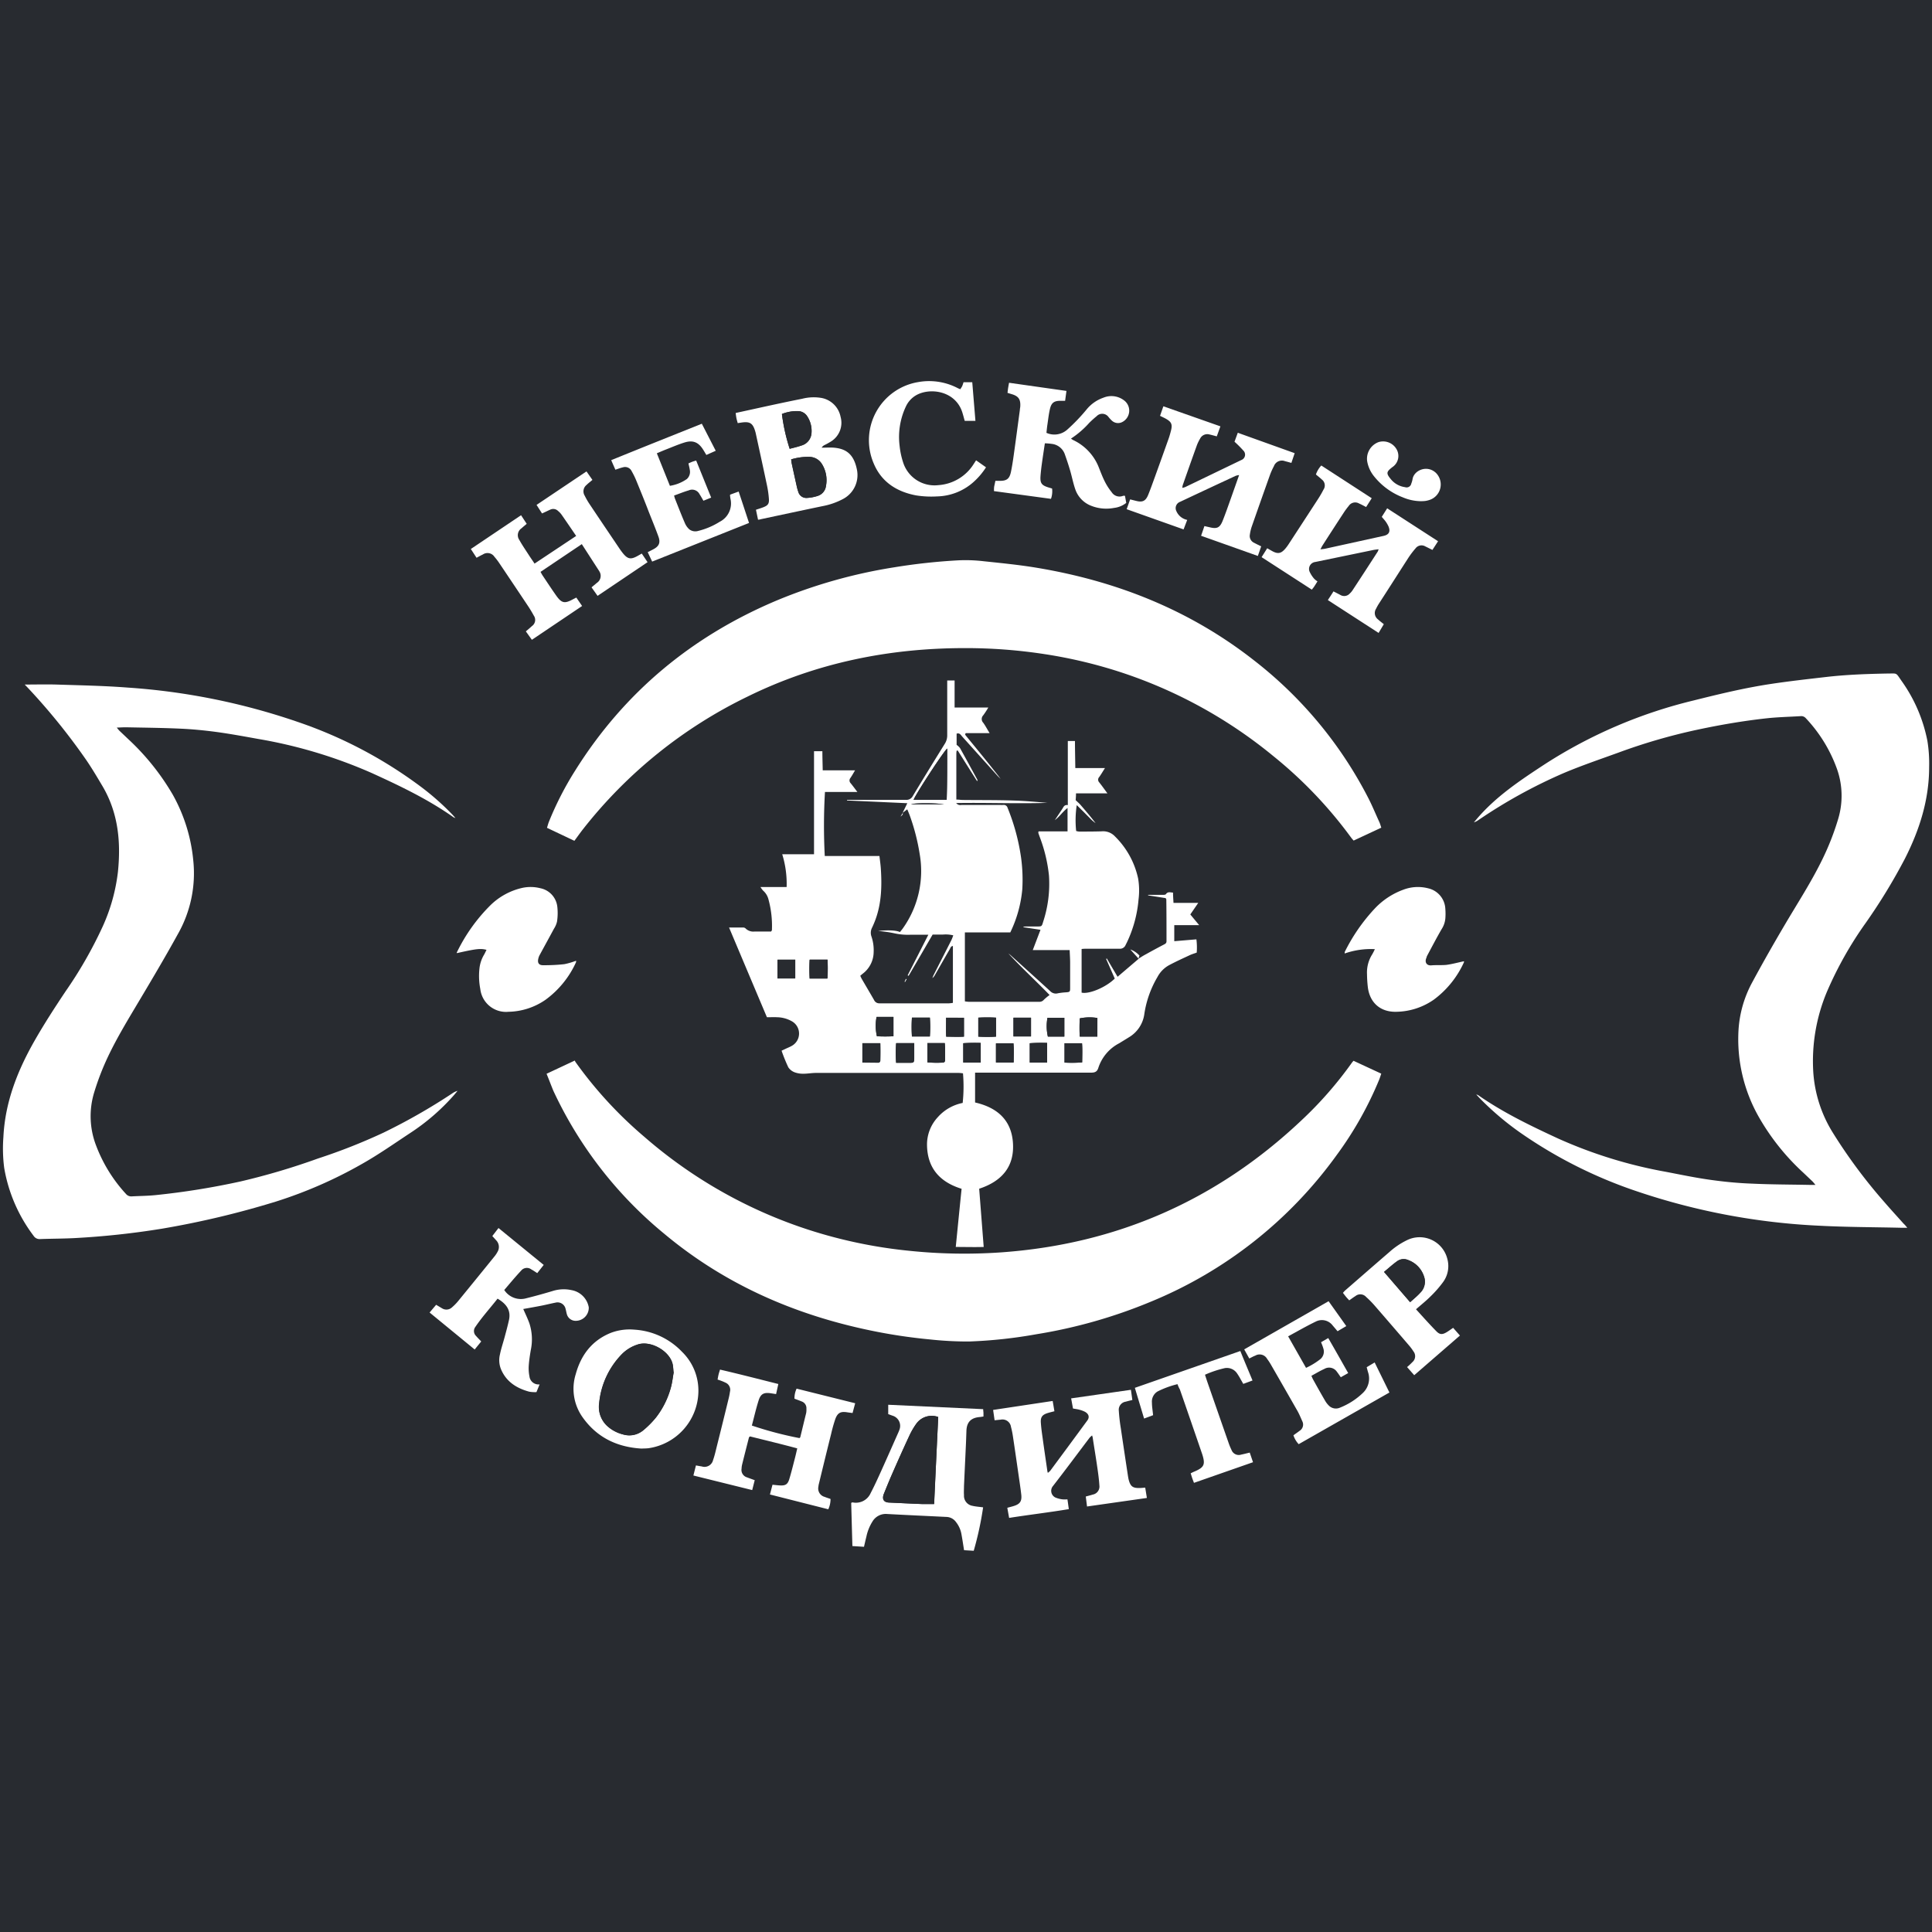 <?xml version="1.0" encoding="UTF-8"?> <svg xmlns="http://www.w3.org/2000/svg" id="Слой_1" data-name="Слой 1" viewBox="0 0 500 500"> <defs> <style>.cls-1{fill:#282b30;}.cls-2{fill:#fff;}</style> </defs> <title>Невский кондитер</title> <rect class="cls-1" width="500" height="500"></rect> <path class="cls-1" d="M233.6,210.32l1.2-.91c.22.54.44,1,.63,1.55A53.94,53.94,0,0,1,238,221.05a25.56,25.56,0,0,1-4.4,19.25c-.23.32-.49.62-.73.91-.82-.46-3.29-.57-5.64-.28a31.93,31.93,0,0,1,4.36.63,16.14,16.14,0,0,0,4.2.33c1.39,0,2.79,0,4.45,0l-5.36,10.52.25.12c2.07-3.55,4.14-7.09,6.21-10.67.91,0,1.76,0,2.61,0a8.17,8.17,0,0,1,2.74.2c-.18.46-.31.87-.5,1.25-1.52,3-3.06,6-4.58,9-.13.26-.23.54-.34.81a2.25,2.25,0,0,0,.64-.75c1.29-2.25,2.57-4.5,3.87-6.74.18-.31.25-.77.81-.82V259.6a8.17,8.17,0,0,1-1,.12c-6,0-12,0-18,0a1.47,1.47,0,0,1-1.42-.89c-1.05-1.82-2.12-3.63-3.18-5.45a8.38,8.38,0,0,1-.37-.79c.24-.21.44-.39.66-.56a7.09,7.09,0,0,0,2.8-5.55,11,11,0,0,0-.57-4.06,2.87,2.87,0,0,1,.08-2.12c.33-.78.66-1.56,1-2.36,1.53-4.24,1.64-8.63,1.35-13.06-.07-1.07-.23-2.14-.36-3.28H213.42a150.1,150.1,0,0,1,.05-16.58h8.39c-.69-.91-1.21-1.62-1.76-2.29a1,1,0,0,1-.06-1.31c.4-.59.74-1.21,1.22-2h-8.37c0-1.72-.06-3.31-.09-4.95h-2.16v19.9c0,2.21,0,4.42,0,6.77H202.4a26,26,0,0,1,1.14,8.48h-6.77a5.91,5.91,0,0,0,.68.93,4.45,4.45,0,0,1,1.38,2.24,26,26,0,0,1,.9,8c0,.07-.08.13-.21.35-1.36,0-2.81,0-4.26,0a2.86,2.86,0,0,1-2.24-.7,1,1,0,0,0-.62-.34c-1.18,0-2.37,0-3.76,0,3.32,7.87,6.55,15.53,9.8,23.22,1,0,1.8,0,2.65,0a8.05,8.05,0,0,1,3.72,1,3.64,3.64,0,0,1,.06,6.41c-.52.3-1.1.52-1.64.78l-1,.47a43.63,43.63,0,0,0,1.74,4.29,3.39,3.39,0,0,0,1.67,1.31,6.25,6.25,0,0,0,2.25.36c1.08,0,2.17-.21,3.26-.21q18.47,0,36.92,0a9.48,9.48,0,0,1,1.11.11,40,40,0,0,1-.08,7.66,11.62,11.62,0,0,0-6.48,3.73,10.39,10.39,0,0,0-2.75,7c0,6,3.2,9.71,8.95,11.49-.5,5-1,9.93-1.51,15.05,2.49,0,4.81,0,7.23,0-.4-5.13-.78-10.08-1.17-15.07,5.84-1.9,9.21-5.73,8.73-12-.44-5.84-4.14-9-9.79-10.32,0-2.54,0-5.06,0-7.72h1.59c9.48,0,19,0,28.42,0,1,0,1.56-.18,1.88-1.21a11,11,0,0,1,5.44-6.41c.84-.48,1.66-1,2.48-1.53a8.27,8.27,0,0,0,4-6.08,26.48,26.48,0,0,1,3.4-9.54,7.43,7.43,0,0,1,2.92-3c1.71-.92,3.47-1.72,5.23-2.54.65-.31,1.34-.51,2-.76a17.19,17.19,0,0,0-.08-3.43l-5.73.48v-4.15h6.45l-2.3-2.77,2.06-3h-6.41c-.05-1-.08-1.79-.12-2.66-.72,0-1.34-.31-1.84.4-.13.18-.58.19-.89.19-1.24,0-2.48,0-3.72,0l0,.13,4.54.71c.1.2.17.27.17.34,0,3.6,0,7.2.05,10.81,0,.56-.37.71-.79.93q-2.25,1.17-4.48,2.42c-.67.37-1.31.79-2,1.19l.27-.82a5.88,5.88,0,0,0-2.37-1.59l2.13,2.38-5.45,4.65c-1-1.64-1.88-3.18-2.78-4.73l-.19.1c.76,1.71,1.51,3.43,2.24,5.09-2.25,2.25-6.64,4.1-8.58,3.64V245.55c.56,0,1-.07,1.51-.07,2.75,0,5.5,0,8.25,0a1.57,1.57,0,0,0,1.64-1l.33-.65a32.06,32.06,0,0,0,3-11.06,18.78,18.78,0,0,0-.1-5.45,21.68,21.68,0,0,0-6-10.91,4.18,4.18,0,0,0-3.44-1.31c-1.94,0-3.88.06-5.82.06a3.85,3.85,0,0,1-.78-.15,26.08,26.08,0,0,1,.15-6.7L280.3,210c.55.55,1.08,1.1,1.63,1.64a9.61,9.61,0,0,0,1.59,1.4c-1.24-1.62-2.55-3.17-3.87-4.69-.36-.42-.78-.77-1.29-1.26,0-.44.05-1,.09-1.76h8.13c-.82-1.11-1.44-2-2.11-2.83a1,1,0,0,1,0-1.41c.48-.68.9-1.4,1.48-2.31h-7.68c0-2.42-.06-4.7-.09-7h-1.85v16.59c-.94-.12-1.09.57-1.44,1s-.69,1-1,1.5l-.92,1.39c1.22-.89,2-2.17,3.29-3.15v6.06h-7.51c0,.24-.08.33-.05.4.14.42.28.84.44,1.25a39.07,39.07,0,0,1,2.31,9.77,31.48,31.48,0,0,1-1.51,12c-.35,1.18-.36,1.18-1.59,1.19h-2.67a7.93,7.93,0,0,0-.84.07l0,.12,4.42.67-2,5.25h9.55c0,1.17.1,2.21.12,3.25,0,2.23,0,4.45,0,6.68,0,.88-.14.94-1,1a17.2,17.2,0,0,0-2.16.25,2,2,0,0,1-2-.56c-3.4-3.12-6.83-6.2-10.25-9.3-.18-.16-.38-.3-.57-.45,3.45,3.71,7.15,7.12,10.66,10.76a12.86,12.86,0,0,0-1.5,1.25,1.48,1.48,0,0,1-1.28.5H250.64a7.37,7.37,0,0,1-.93-.11V241.32h11.75a32.2,32.2,0,0,0,3.11-11.19,42.36,42.36,0,0,0-.31-8.12,54.33,54.33,0,0,0-3.54-12.82,1,1,0,0,0-1.08-.74,8,8,0,0,1-.85,0h-10a1.36,1.36,0,0,1-1.37-.49c8-.14,15.8.2,23.59-.05-2.9-.25-5.8-.52-8.71-.6-4.41-.12-8.82-.1-13.23-.15-.5,0-1-.06-1.61-.1V195.17a5.85,5.85,0,0,1,.07-.72.14.14,0,0,1,.08-.07,1.22,1.22,0,0,1,.22,0l5,7.92c.12-.17.12-.29.07-.38-1.49-2.73-3-5.47-4.49-8.19a3.87,3.87,0,0,0-.88-.83V190c.79-.25,1.08.34,1.43.73q4.6,5.08,9.18,10.2c.25.27.53.52.8.78-3-3.83-6-7.54-9.07-11.26a.88.88,0,0,1-.12-.21.25.25,0,0,1,0-.12,2.06,2.06,0,0,1,.15-.26h6.17c-.64-1-1.08-1.89-1.64-2.67a1.39,1.39,0,0,1,0-1.95,22.72,22.72,0,0,0,1.3-2h-8.72v-7h-1.91v1.41c0,4.25,0,8.5,0,12.75a4,4,0,0,1-.66,2.27c-2.77,4.47-5.53,9-8.24,13.46a1.86,1.86,0,0,1-1.85,1c-4.33-.05-8.66,0-13,0h-2.18v.12l15.6.71c-.46,1-.84,1.72-1.2,2.5l-.59.93C233.41,211.05,233.79,210.82,233.6,210.32Z"></path> <path class="cls-1" d="M357.48,214.2c-.19-.55-.3-1-.48-1.39-1-2.17-1.88-4.39-3-6.5a106.81,106.81,0,0,0-29.59-35.56c-16.67-13-35.71-20.54-56.47-23.94-4.42-.72-8.9-1.16-13.36-1.63a40.25,40.25,0,0,0-6.3-.25,154.38,154.38,0,0,0-16.88,1.82,132.71,132.71,0,0,0-30.28,8.53c-22,9.27-39.53,23.78-52.24,44A82.67,82.67,0,0,0,142,212.69c-.18.47-.31,1-.48,1.52l7.09,3.36c.8-1.07,1.47-2,2.19-2.95a121.32,121.32,0,0,1,42.64-34.38c17.72-8.71,36.54-12.58,56.21-12.54a134.14,134.14,0,0,1,20.8,1.58,123.35,123.35,0,0,1,20.58,5,122,122,0,0,1,38.42,21.33,112,112,0,0,1,20.23,21.2c.16.22.36.42.6.7Z"></path> <path class="cls-1" d="M141.45,277.89c.63,1.52,1.16,3,1.8,4.34a105.31,105.31,0,0,0,28.7,37c15.56,13,33.52,20.9,53.26,25a139.31,139.31,0,0,0,15.46,2.34,91.23,91.23,0,0,0,10.18.54,123.52,123.52,0,0,0,17.35-1.87,131.39,131.39,0,0,0,29.57-8.39,111.41,111.41,0,0,0,48.21-38,91.85,91.85,0,0,0,11-19.53c.19-.48.34-1,.53-1.53l-7.18-3.33c-.19.22-.31.34-.4.47a99,99,0,0,1-13.25,15.15Q304,321,259.13,324.11a137.77,137.77,0,0,1-23.77-.4,124.77,124.77,0,0,1-17.9-3.1,122,122,0,0,1-50.75-26.44A106.47,106.47,0,0,1,149,274.92a2.38,2.38,0,0,1-.24-.45Z"></path> <path class="cls-1" d="M493.61,317.75c-.41-.5-.65-.8-.91-1.09-1.64-1.84-3.32-3.66-4.93-5.53A136.16,136.16,0,0,1,474.32,293a33.87,33.87,0,0,1-5-15.65,46.36,46.36,0,0,1,3.55-20.75,95.75,95.75,0,0,1,10-17.75A148.38,148.38,0,0,0,493,222.2c3.78-7.45,6.26-15.24,6.27-23.7a36.52,36.52,0,0,0-.45-6.77,39.77,39.77,0,0,0-6.73-15.59c-1.51-2.16-1-1.9-3.63-1.85-5.34.1-10.68.29-16,.91-4.78.55-9.57,1.09-14.32,1.81-6.72,1-13.32,2.62-19.91,4.27a125,125,0,0,0-38.29,16.39c-6.44,4.22-12.85,8.48-17.89,14.43l-.6.71a4.39,4.39,0,0,0,1.24-.64A132.48,132.48,0,0,1,404.74,200c4.61-1.94,9.37-3.55,14.08-5.26a149.74,149.74,0,0,1,20.24-5.89c6-1.27,12.07-2.31,18.18-3,2.89-.31,5.81-.37,8.72-.55a1.57,1.57,0,0,1,1.39.56,37.58,37.58,0,0,1,8,13,20.78,20.78,0,0,1,.36,13,67.89,67.89,0,0,1-4.1,10.49c-2.82,5.79-6.33,11.19-9.6,16.73-2.94,5-5.81,10-8.55,15.1a29.54,29.54,0,0,0-3.54,12.14,40.72,40.72,0,0,0,5.32,22.85,59.68,59.68,0,0,0,11.41,14.26l2.38,2.26c.22.21.39.45.79.92H468.3c-5-.1-10-.09-14.93-.33-3.63-.17-7.27-.53-10.87-1-3.84-.54-7.64-1.34-11.45-2.07a119.38,119.38,0,0,1-27.85-8.62c-7.13-3.3-14.19-6.7-20.66-11.21a2.63,2.63,0,0,0-.49-.17l.85.92a75.1,75.1,0,0,0,10.73,9.09,118.9,118.9,0,0,0,30.05,15.07A172.15,172.15,0,0,0,471,317.22c7.07.37,14.16.36,21.24.53Z"></path> <path class="cls-1" d="M6.4,177.16l.93,1a163.49,163.49,0,0,1,15,18.58c1.5,2.2,2.86,4.51,4.22,6.8,4,6.83,4.71,14.27,3.94,22a47.39,47.39,0,0,1-4,14.32A109.78,109.78,0,0,1,17,256.55c-2.72,4.08-5.39,8.19-7.82,12.43-4.5,7.82-7.81,16.08-8.25,25.25a38.89,38.89,0,0,0,.21,8,40.25,40.25,0,0,0,7.59,17.54,1.83,1.83,0,0,0,1.71.86c3-.11,5.92-.1,8.86-.25A210.71,210.71,0,0,0,41.81,318a231.12,231.12,0,0,0,29.7-7.09,114.34,114.34,0,0,0,22.18-9.71c4.31-2.4,8.36-5.25,12.48-8a55.47,55.47,0,0,0,11.43-9.92l.83-1A4.63,4.63,0,0,0,117,283a154.6,154.6,0,0,1-17.7,10.08,150.71,150.71,0,0,1-17,6.71,178.36,178.36,0,0,1-20,5.93,195.59,195.59,0,0,1-22,3.54c-2,.21-4.12.22-6.18.33a1.77,1.77,0,0,1-1.5-.62,38.56,38.56,0,0,1-7.77-12.5,21.1,21.1,0,0,1-.46-13.81,67.6,67.6,0,0,1,3.44-8.94c2.43-5.17,5.42-10,8.33-14.93,3.35-5.64,6.69-11.28,9.85-17a31.83,31.83,0,0,0,4-19.05,43.09,43.09,0,0,0-5.28-17,62.37,62.37,0,0,0-11.48-14.36l-2.38-2.26a10.23,10.23,0,0,1-.65-.79c.92,0,1.63-.09,2.34-.08,4.74.1,9.47.14,14.2.36,3.11.14,6.22.45,9.3.86,3.57.49,7.11,1.14,10.65,1.78a124.53,124.53,0,0,1,29.65,8.91c7.26,3.32,14.44,6.76,21,11.38a4,4,0,0,0,.5.2c-.36-.41-.58-.67-.83-.93a67,67,0,0,0-7.6-6.78,114.87,114.87,0,0,0-32.36-17.12A170.46,170.46,0,0,0,33,178c-6.13-.47-12.29-.58-18.44-.78C11.92,177.09,9.3,177.16,6.4,177.16Z"></path> <path class="cls-1" d="M257.4,367.56c.6-.05,1.08-.11,1.56-.13a2.22,2.22,0,0,1,2.68,1.87,21.56,21.56,0,0,1,.51,2.49c.47,3.12.92,6.25,1.37,9.37.27,1.88.57,3.76.78,5.65s-.34,2.51-2.06,3c-.49.15-1,.27-1.55.42.16.91.31,1.72.47,2.62,5.23-.82,10.34-1.42,15.45-2.27-.08-.56-.13-1-.19-1.36s-.11-.77-.17-1.17a8.26,8.26,0,0,1-1.33,0,7.34,7.34,0,0,1-1.73-.45,1.92,1.92,0,0,1-.68-3c3.2-4.12,6.31-8.32,9.46-12.48a4.73,4.73,0,0,1,.67-.61c.08.33.14.51.17.7.39,2.52.81,5,1.17,7.56.23,1.55.44,3.12.54,4.69a2.11,2.11,0,0,1-1.69,2.35c-.57.18-1.15.32-1.83.51l.32,2.59,15.49-2.21c-.15-1-.29-1.8-.43-2.67-.57,0-1,.08-1.37.09-1.84.07-2.46-.39-2.92-2.19-.07-.28-.11-.56-.16-.83q-.94-6.24-1.87-12.48a44.76,44.76,0,0,1-.51-4.46,2.12,2.12,0,0,1,1.81-2.38c.53-.16,1.07-.28,1.69-.43-.13-.93-.24-1.74-.37-2.64l-15.47,2.22.48,2.62c.64.12,1.13.17,1.59.3a7.35,7.35,0,0,1,1.47.53c1,.56,1.28,1.42.65,2.27q-4.77,6.51-9.59,13a3.75,3.75,0,0,1-.64.56c-.06-.29-.11-.44-.13-.6-.4-2.76-.81-5.52-1.19-8.29-.19-1.36-.41-2.72-.48-4.09s.44-2.11,1.89-2.54c.5-.15,1-.27,1.62-.43-.15-.9-.29-1.75-.45-2.66L257,364.89C257.15,365.83,257.27,366.62,257.4,367.56Z"></path> <path class="cls-1" d="M326.5,144.19l13.07,8.47c.29-.38.49-.63.67-.89s.51-.81.79-1.25a4.51,4.51,0,0,1-.87-.7,7.49,7.49,0,0,1-1.21-1.91,1.82,1.82,0,0,1,1.52-2.41l15-3.1c.41-.08.83-.12,1.4-.19-.15.35-.18.5-.26.63-2.17,3.32-4.33,6.65-6.51,10a4.27,4.27,0,0,1-.71.82,1.92,1.92,0,0,1-2.44.37c-.56-.3-1.14-.59-1.78-.92-.49.75-.94,1.45-1.45,2.25l13.13,8.5,1.35-2.26c-.59-.48-1.08-.84-1.52-1.25a2.05,2.05,0,0,1-.49-2.74,12.3,12.3,0,0,1,.77-1.37c2.56-4,5.1-8,7.68-11.95a23.17,23.17,0,0,1,1.77-2.31,1.92,1.92,0,0,1,2.51-.52c.61.29,1.21.6,1.86.92l1.46-2.25L359,131.57l-1.4,2.21c.38.46.72.81,1,1.2a7.84,7.84,0,0,1,.73,1.25c.57,1.36.15,2.17-1.27,2.48L342.93,142c-.33.07-.67.08-1.18.15.25-.47.37-.76.54-1q2.73-4.24,5.48-8.46a18.57,18.57,0,0,1,1.3-1.76,2,2,0,0,1,2.7-.64c.59.25,1.15.57,1.81.91l1.45-2.28L342,120.47a6.61,6.61,0,0,0-1.39,2.32c.54.46,1.06.85,1.52,1.3a1.92,1.92,0,0,1,.44,2.62,26.54,26.54,0,0,1-1.33,2.31q-3.79,5.85-7.62,11.7a11.48,11.48,0,0,1-.93,1.27c-1.11,1.29-1.93,1.43-3.4.63l-1.29-.73Z"></path> <path class="cls-1" d="M307.25,134.55a3.88,3.88,0,0,1-2.77-2.26,1.73,1.73,0,0,1,.94-2.41q7.18-3.39,14.39-6.73a4,4,0,0,1,.9-.2c-.75,2.11-1.43,4.06-2.12,6s-1.36,3.9-2.13,5.81-1.49,2.17-3.41,1.69l-1.32-.3c-.29.86-.56,1.64-.86,2.51l14.69,5.22c.32-.9.59-1.69.86-2.48-.68-.34-1.26-.62-1.82-.92a1.93,1.93,0,0,1-1.11-2.11,11.37,11.37,0,0,1,.46-2q2.35-6.75,4.76-13.49a17.54,17.54,0,0,1,1-2.22,2.2,2.2,0,0,1,2.9-1.3c.51.12,1,.27,1.63.44.28-.84.55-1.62.85-2.52L320.34,112l-.85,2.32a28.29,28.29,0,0,1,2.26,2.26,1.48,1.48,0,0,1-.51,2.48l-14.52,7a5.06,5.06,0,0,1-.74.2,5.19,5.19,0,0,1,.11-.7c1.22-3.47,2.44-6.94,3.69-10.4a11.18,11.18,0,0,1,.8-1.63,2.07,2.07,0,0,1,2.46-1.08c.59.13,1.17.3,1.86.48.31-.84.6-1.66.94-2.59l-14.76-5.19c-.32.91-.59,1.68-.86,2.47.6.3,1.08.51,1.54.77,1.41.79,1.69,1.44,1.3,3-.19.75-.39,1.49-.65,2.21q-1.74,4.92-3.52,9.82c-.57,1.55-1.11,3.12-1.74,4.65s-1.49,2-3.16,1.55l-1.51-.38c-.31.87-.59,1.68-.9,2.54L306.31,137Z"></path> <path class="cls-1" d="M355.81,245.64a13.62,13.62,0,0,1-.7,1.36,8.76,8.76,0,0,0-1.34,5.08,32.41,32.41,0,0,0,.2,3.26c.45,4.1,3.21,6.6,7.35,6.51a17.42,17.42,0,0,0,9.78-3.17,24.69,24.69,0,0,0,7.75-9.63.44.44,0,0,0,0-.28c-1.56.33-3,.74-4.54.94-1.28.16-2.59,0-3.88.12s-1.75-.88-1.31-1.89c.08-.19.11-.4.2-.57,1.24-2.32,2.45-4.65,3.77-6.92a6.09,6.09,0,0,0,.95-2.7,15.39,15.39,0,0,0,0-2.54,5.71,5.71,0,0,0-4.42-5.31,10.58,10.58,0,0,0-6.44.35,19.15,19.15,0,0,0-7.42,4.9A46.71,46.71,0,0,0,348,246.38c0,.09,0,.21,0,.38A20.42,20.42,0,0,1,355.81,245.64Z"></path> <path class="cls-1" d="M149.09,248.64a19,19,0,0,1-3.08.88c-1.81.21-3.63.25-5.45.28-1.16,0-1.59-.59-1.31-1.72a3.61,3.61,0,0,1,.28-.8c1.25-2.31,2.52-4.61,3.76-6.92a5.78,5.78,0,0,0,.8-1.87,14.62,14.62,0,0,0,.07-3.85,5.51,5.51,0,0,0-4.4-4.77,10.19,10.19,0,0,0-4.69-.08,17.16,17.16,0,0,0-8.21,4.48,44.51,44.51,0,0,0-8.69,12.19s0,.14,0,.21c5-1.12,6.1-1.26,7.67-.85-.23.44-.41.88-.65,1.28a8.78,8.78,0,0,0-1.19,3.66,17.76,17.76,0,0,0,.23,5.2,6.69,6.69,0,0,0,7.27,5.89,17.42,17.42,0,0,0,9.57-3.08,24.54,24.54,0,0,0,7.95-9.78C149.11,248.93,149.08,248.84,149.09,248.64Z"></path> <path class="cls-1" d="M149.11,138.7l-10.74,7.16c-.58-.87-1.09-1.59-1.56-2.34-.81-1.25-1.66-2.49-2.39-3.8a2.14,2.14,0,0,1,.58-3c.41-.38.85-.73,1.34-1.15l-1.46-2.23-13,8.74,1.48,2.27c.63-.33,1.12-.62,1.63-.85a2.14,2.14,0,0,1,3,.6,15.3,15.3,0,0,1,1.25,1.63q3.63,5.39,7.23,10.79a32,32,0,0,1,1.7,2.79,1.93,1.93,0,0,1-.48,2.72c-.49.47-1,.89-1.57,1.37l1.56,2.18,13-8.75-1.5-2.18-.84.43c-2.21,1.21-3,1.05-4.44-1.05-1.19-1.69-2.32-3.42-3.47-5.13-.17-.26-.31-.54-.51-.9l10.68-7.24,4.52,7,.06.11a2.16,2.16,0,0,1-.67,2.91c-.45.39-.91.76-1.39,1.16l1.56,2.19,12.94-8.72-1.5-2.23-1.16.66c-1.69.92-2.48.77-3.68-.69q-.47-.57-.87-1.17c-2.6-3.86-5.21-7.71-7.79-11.58a18.47,18.47,0,0,1-1.27-2.2,2.11,2.11,0,0,1,.46-2.76c.45-.45,1-.84,1.54-1.32l-1.54-2.2-12.94,8.75,1.42,2.21c.78-.38,1.47-.72,2.16-1a1.77,1.77,0,0,1,2,.37,4.93,4.93,0,0,1,.84.87C146.53,134.91,147.75,136.72,149.11,138.7Z"></path> <path class="cls-1" d="M195.32,383.07c-.73-.27-1.34-.47-1.93-.73a2,2,0,0,1-1.41-2.28,4.93,4.93,0,0,1,.15-1.08c.57-2.31,1.16-4.62,1.75-6.93,0-.1.14-.18.27-.31,4,1,8.1,2,12.24,3.1-.22.93-.39,1.71-.59,2.48-.48,1.84-.93,3.69-1.48,5.5-.41,1.33-1,1.67-2.34,1.61-.64,0-1.27-.11-2-.18l-.66,2.52,15.1,3.83a6.2,6.2,0,0,0,.58-2.67c-.54-.19-1-.34-1.52-.54a2.24,2.24,0,0,1-1.62-2.64,4.66,4.66,0,0,1,.15-.83c1-4.28,2.08-8.56,3.15-12.84a39,39,0,0,1,1.08-3.84c.6-1.63,1.41-2,3.12-1.73.42.07.85.11,1.34.18l.68-2.53-15.16-3.78a5.88,5.88,0,0,0-.55,2.6c.65.25,1.26.46,1.85.71a1.84,1.84,0,0,1,1.24,1.89,4.92,4.92,0,0,1-.06,1.09c-.49,2.09-1,4.16-1.52,6.24,0,.11-.14.19-.21.27a94.07,94.07,0,0,1-12.33-3.25c.57-2.15,1.07-4.36,1.75-6.5.54-1.72,1.39-2.12,3.17-1.85l1.35.21.58-2.61c-5.12-1.28-10.07-2.57-15.09-3.73-.15.52-.28.9-.38,1.29s-.17.85-.25,1.29c.39.13.69.23,1,.35a8.85,8.85,0,0,1,1,.43,2,2,0,0,1,1.2,2.39c-.07.52-.17,1-.29,1.54q-1.56,6.36-3.14,12.71c-.28,1.14-.54,2.29-.93,3.39a2.28,2.28,0,0,1-2.94,1.67c-.47-.07-.93-.16-1.5-.26l-.66,2.61,15.22,3.77Z"></path> <path class="cls-1" d="M196.18,134.5c.27,0,.47,0,.66-.08,5.33-1.13,10.67-2.28,16-3.39a18.4,18.4,0,0,0,5.14-1.76,7,7,0,0,0,3.77-7.7c-.82-4.07-2.86-5.4-5.95-5.67-1.05-.09-2.12,0-3.18,0a1.76,1.76,0,0,1,.77-.69,18.33,18.33,0,0,0,1.78-1,5.69,5.69,0,0,0,2.35-6.3,6.18,6.18,0,0,0-4.88-4.87,12,12,0,0,0-5.06.2c-4.55.92-9.09,1.92-13.64,2.9l-3.57.78c.07.52.11.92.19,1.31s.22.84.34,1.31l1-.15c2.17-.31,2.92.18,3.54,2.31a5.66,5.66,0,0,1,.15.59c1,4.46,1.95,8.92,2.89,13.39a25.42,25.42,0,0,1,.49,3.47c.09,1.27-.26,1.71-1.48,2.18-.59.23-1.2.41-1.87.63Z"></path> <path class="cls-1" d="M252,401.34a84.57,84.57,0,0,0,2.42-11.2c-.91-.13-1.84-.18-2.74-.39a2.63,2.63,0,0,1-2.21-2.78c0-.77,0-1.54,0-2.31.15-3.39.32-6.79.47-10.18.07-1.37.11-2.75.16-4.12.07-2.25,1.15-3.39,3.41-3.59.31,0,.61-.09,1-.14,0-.34,0-.62,0-.9s0-.62-.07-1l-24.58-1.14V366l1.13.4a2.75,2.75,0,0,1,1.79,3.58,7.44,7.44,0,0,1-.31.78c-1.46,3.29-2.91,6.58-4.39,9.86-.88,1.95-1.79,3.89-2.76,5.8a4.17,4.17,0,0,1-4.71,2.41c-.06,0-.14.06-.33.14.1,3.66.2,7.36.31,11.17l3,.19c.23-1,.41-1.81.62-2.63a11.94,11.94,0,0,1,1.57-3.91,4,4,0,0,1,3.78-1.95c5.13.28,10.26.51,15.39.76a3.16,3.16,0,0,1,2.47,1.35,7,7,0,0,1,1.36,2.95c.26,1.38.46,2.77.71,4.31Z"></path> <path class="cls-1" d="M139.65,358.28a2.36,2.36,0,0,1-2.58-2.13,10.71,10.71,0,0,1-.18-2.77c.09-1.33.3-2.65.52-4a13.4,13.4,0,0,0-.35-6.94c-.46-1.28-1.06-2.5-1.59-3.72,1.49-.27,3.07-.54,4.64-.85,1.23-.24,2.44-.55,3.67-.79a2.13,2.13,0,0,1,2.65,1.64c.13.47.2.95.34,1.41a2.34,2.34,0,0,0,2.06,1.64,3.37,3.37,0,0,0,3.59-3.5,5.5,5.5,0,0,0-4.43-4.43,9.46,9.46,0,0,0-4.78.18c-2.28.69-4.58,1.33-6.89,1.9a5.13,5.13,0,0,1-5.77-2.12c1.44-1.65,2.85-3.36,4.36-5a1.91,1.91,0,0,1,2.65-.32c.49.27.95.59,1.53.95l1.67-2.12-11.7-9.55-1.6,2.08,1,1.1a2.46,2.46,0,0,1,.34,3,6.86,6.86,0,0,1-.73,1.11q-4.7,5.81-9.42,11.58a13.22,13.22,0,0,1-1.61,1.65,2.11,2.11,0,0,1-2.59.26l-1.53-.91-1.69,2,11.67,9.57c.6-.75,1.15-1.42,1.69-2.08-.5-.54-.94-1-1.33-1.42a1.76,1.76,0,0,1-.2-2.33c1.73-2.6,3.84-4.88,5.76-7.33,2.22,1.31,3.52,3,2.95,5.54-.32,1.49-.74,3-1.13,4.45s-.9,2.93-1.2,4.43a6.26,6.26,0,0,0,.21,3.7c1.37,3.33,4,5.05,7.34,5.95a8.51,8.51,0,0,0,1.89.12Z"></path> <path class="cls-1" d="M276,101.17l-14.84-2.09c-.1.53-.18.91-.23,1.3s-.11.86-.17,1.31l1,.31c1.85.52,2.43,1.35,2.3,3.27,0,.28-.07.56-.1.84-.53,3.93-1.05,7.86-1.6,11.78-.2,1.44-.42,2.89-.72,4.31-.37,1.7-1.06,2.22-2.79,2.26-.39,0-.79,0-1.22,0-.11.47-.21.86-.27,1.25s-.06.87-.1,1.41l14.75,2a5.88,5.88,0,0,0,.29-2.67l-1-.3c-1.75-.54-2.16-1.09-2-2.9.08-1,.2-2.09.34-3.13.24-1.75.51-3.5.79-5.37a15,15,0,0,1,1.74.14,4.05,4.05,0,0,1,3.39,2.6c.51,1.44,1,2.9,1.43,4.37s.77,3.22,1.31,4.78a7,7,0,0,0,4.18,4.3,10.58,10.58,0,0,0,5.84.53,6.23,6.23,0,0,0,3.17-1.3l-.33-1.85c-.21,0-.34-.06-.44,0a2.4,2.4,0,0,1-3-.92,15.45,15.45,0,0,1-1.77-2.74c-.58-1.15-1-2.36-1.52-3.57a13.1,13.1,0,0,0-6.69-7.19,5.3,5.3,0,0,1-.55-.37,23.56,23.56,0,0,0,4.73-4.08c.6-.59,1.23-1.17,1.89-1.7a2,2,0,0,1,3.1.2c.31.32.6.66.94,1a2.35,2.35,0,0,0,2.49.35,3.31,3.31,0,0,0,.74-5.54,5.39,5.39,0,0,0-5.49-.82,9.71,9.71,0,0,0-4.32,3,47,47,0,0,1-5.13,5.34,5,5,0,0,1-5.3.76c.08-.72.14-1.43.25-2.14.2-1.36.35-2.73.66-4.06.37-1.58,1.08-2.07,2.67-2.09.39,0,.79,0,1.25,0C275.77,102.84,275.88,102.05,276,101.17Z"></path> <path class="cls-1" d="M166,374.89c.6,0,1.21,0,1.81-.09a15.07,15.07,0,0,0,12.93-14.47,14,14,0,0,0-4.24-10.49,18.56,18.56,0,0,0-12.37-5.73A13.68,13.68,0,0,0,158,345c-4.88,2-7.7,5.74-9.06,10.68a12.71,12.71,0,0,0,1.75,11.12C154.4,372,159.62,374.51,166,374.89Z"></path> <path class="cls-1" d="M193.85,135.34c-.92-2.79-1.78-5.43-2.69-8.17L189,128a1.25,1.25,0,0,0-.08.22c0,.32.07.64.13.95a5.31,5.31,0,0,1-2.8,5.93,18.93,18.93,0,0,1-5.55,2.36,2.57,2.57,0,0,1-2.3-.4,4.54,4.54,0,0,1-1.22-1.62c-.9-2.07-1.71-4.19-2.55-6.29-.09-.22-.13-.45-.24-.82,1.29-.46,2.52-1,3.79-1.34a2.16,2.16,0,0,1,2.81,1c.37.52.66,1.08,1,1.68l2-.81-3.88-9.59c-.41.12-.72.2-1,.31s-.65.28-1,.43c.13.62.28,1.16.36,1.72a2.51,2.51,0,0,1-.77,2.32,10.53,10.53,0,0,1-4.39,1.76L170,117.39c.81-.34,1.47-.63,2.15-.9,1.69-.65,3.36-1.39,5.1-1.92,2.15-.64,3.55,0,4.74,1.89.28.44.53.88.82,1.36l2.43-1.08-3.6-7c-7.87,3.15-15.64,6.25-23.45,9.43.4.93.74,1.69,1.08,2.47l1-.34c.31-.1.62-.2.94-.27a1.88,1.88,0,0,1,2.28,1,20.63,20.63,0,0,1,1.22,2.5c1.07,2.62,2.11,5.25,3.15,7.88.86,2.18,1.76,4.35,2.56,6.56.57,1.59.13,2.51-1.36,3.28l-1.42.73c.39.84.75,1.59,1.15,2.44Z"></path> <path class="cls-1" d="M323.31,351.57c.61-.28,1.07-.53,1.55-.73a2.21,2.21,0,0,1,3.07.84,13.73,13.73,0,0,1,1,1.52q3.45,6,6.88,12c.47.84.83,1.74,1.23,2.63a1.89,1.89,0,0,1-.7,2.46c-.5.39-1,.75-1.6,1.15a6,6,0,0,0,1.36,2.31l23.47-13.37-3.82-7.78-2.06,1.23c.12.47.22.85.33,1.23a5.14,5.14,0,0,1-1.36,5.47,18.2,18.2,0,0,1-5.89,3.77,2.57,2.57,0,0,1-2.91-.57,5.84,5.84,0,0,1-1-1.34c-1-1.79-2-3.59-3.05-5.39-.15-.27-.26-.56-.43-.94,1.16-.63,2.23-1.28,3.36-1.79A2.43,2.43,0,0,1,346,355c.36.42.67.89,1,1.4l1.89-1.08c-1.73-3.05-3.42-6-5.16-9.06l-1.86,1.07c.22.58.43,1.06.57,1.56a2.57,2.57,0,0,1-.7,2.78A18.8,18.8,0,0,1,338,354l-4.59-8.18c2.45-1.32,4.75-2.66,7.14-3.81a3.48,3.48,0,0,1,4.38,1c.43.47.82,1,1.27,1.49l2.26-1.33-4.58-6.44L322,349.22Z"></path> <path class="cls-1" d="M366.46,338.84c1.4-1.22,2.67-2.23,3.82-3.36a29,29,0,0,0,3.19-3.64,7,7,0,0,0,1.14-6A7.39,7.39,0,0,0,364.13,321a19.52,19.52,0,0,0-4.52,3.05c-3.83,3.3-7.64,6.63-11.46,9.95-.2.18-.37.4-.57.62.29.38.52.7.78,1s.57.63.85.94c.61-.42,1.1-.8,1.61-1.11a2,2,0,0,1,2.76.23,24.6,24.6,0,0,1,2.21,2.24q4.43,5.08,8.81,10.21a13,13,0,0,1,1.23,1.64,2,2,0,0,1-.27,2.77,17.53,17.53,0,0,1-1.38,1.29l1.85,2.1,11.8-10.28-1.76-2c-.62.43-1.14.81-1.69,1.14-1.08.64-1.75.66-2.63-.23C370,342.73,368.28,340.82,366.46,338.84Z"></path> <path class="cls-1" d="M304.73,358.22c.2.52.36.92.5,1.34q1.27,3.66,2.54,7.33c1.09,3.17,2.19,6.34,3.27,9.51.88,2.62.54,3.35-2,4.42-.33.14-.64.31-1,.47.15.47.26.86.39,1.24s.27.73.46,1.23l15.34-5.34-.85-2.49c-.8.19-1.5.38-2.21.52a2,2,0,0,1-2.5-1.19,16.48,16.48,0,0,1-.78-1.9q-2.69-7.67-5.35-15.34c-.25-.72-.48-1.44-.74-2.24a27.73,27.73,0,0,1,5.12-1.71,3.17,3.17,0,0,1,3.18,1.36,16.31,16.31,0,0,1,1,1.66c.2.33.39.68.61,1.06l2.39-.88c-1.08-2.61-2.11-5.1-3.15-7.63l-27.34,9.53c.82,2.74,1.6,5.31,2.39,7.95l2.33-.87c-.11-1.16-.26-2.2-.3-3.24a3.05,3.05,0,0,1,1.46-2.9A24.12,24.12,0,0,1,304.73,358.22Z"></path> <path class="cls-1" d="M252.61,119.13l-.63.92a11.7,11.7,0,0,1-9.12,5.48,8.52,8.52,0,0,1-9.19-6,20.29,20.29,0,0,1-.87-4.15,18.47,18.47,0,0,1,1.61-10.17,6.53,6.53,0,0,1,2.43-2.8c3.51-2.23,10.37-1.44,12.19,4.3.23.73.41,1.47.62,2.19h2.77c-.28-3.4-.55-6.68-.82-10h-2.26a10,10,0,0,1-.34,1c-.13.27-.32.52-.49.81-.27-.11-.46-.18-.64-.27a16,16,0,0,0-10.24-1.58,15.24,15.24,0,0,0-11.56,21c2,4.86,6,7.39,11,8.33a25.33,25.33,0,0,0,5.44.26,14.64,14.64,0,0,0,9.4-3.71,18.29,18.29,0,0,0,3.25-3.82Z"></path> <path class="cls-1" d="M367.81,129.71c.23,0,.64,0,1-.06a6.08,6.08,0,0,0,.94-.21,4.22,4.22,0,0,0,1.79-7.1c-2.32-2.11-5.66-.59-6,1.65a5.71,5.71,0,0,1-.33,1.16,1.23,1.23,0,0,1-1.6.93,5.75,5.75,0,0,1-3.48-1.82c-1.53-1.77-1.41-2.13.2-3.38a3.46,3.46,0,0,0,1.06-4.63,4,4,0,0,0-4.69-1.82,4.6,4.6,0,0,0-2.91,4.92,8.5,8.5,0,0,0,1.85,4,17.58,17.58,0,0,0,7.37,5.36A12.26,12.26,0,0,0,367.81,129.71Z"></path> <path class="cls-1" d="M234.62,253.45l-.16-.14-.37.76.15.06Z"></path> <path class="cls-2" d="M294.62,248.12c.65-.4,1.29-.82,2-1.19q2.24-1.25,4.48-2.42c.42-.22.8-.37.79-.93,0-3.61,0-7.21-.05-10.81,0-.07-.07-.14-.17-.34l-4.54-.71,0-.13c1.24,0,2.48,0,3.72,0,.31,0,.76,0,.89-.19.5-.71,1.12-.43,1.84-.4,0,.87.07,1.7.12,2.66h6.41l-2.06,3,2.3,2.77h-6.45v4.15l5.73-.48a17.19,17.19,0,0,1,.08,3.43c-.69.25-1.38.45-2,.76-1.76.82-3.52,1.62-5.23,2.54a7.43,7.43,0,0,0-2.92,3,26.48,26.48,0,0,0-3.4,9.54,8.27,8.27,0,0,1-4,6.08c-.82.52-1.64,1-2.48,1.53a11,11,0,0,0-5.44,6.41c-.32,1-.91,1.21-1.88,1.21-9.47,0-18.94,0-28.42,0h-1.59c0,2.66,0,5.18,0,7.72,5.65,1.29,9.35,4.48,9.79,10.32.48,6.26-2.89,10.09-8.73,12,.39,5,.77,9.94,1.17,15.07-2.42.07-4.74,0-7.23,0,.51-5.12,1-10.08,1.51-15.05-5.75-1.78-8.92-5.48-8.95-11.49a10.39,10.39,0,0,1,2.75-7,11.62,11.62,0,0,1,6.48-3.73,40,40,0,0,0,.08-7.66,9.48,9.48,0,0,0-1.11-.11q-18.47,0-36.92,0c-1.09,0-2.18.21-3.26.21a6.25,6.25,0,0,1-2.25-.36,3.39,3.39,0,0,1-1.67-1.31,43.63,43.63,0,0,1-1.74-4.29l1-.47c.54-.26,1.12-.48,1.64-.78a3.64,3.64,0,0,0-.06-6.41,8.05,8.05,0,0,0-3.72-1c-.85-.05-1.69,0-2.65,0-3.25-7.69-6.48-15.35-9.8-23.22,1.39,0,2.58,0,3.76,0a1,1,0,0,1,.62.34,2.86,2.86,0,0,0,2.24.7c1.45,0,2.9,0,4.26,0,.13-.22.21-.28.21-.35a26,26,0,0,0-.9-8,4.45,4.45,0,0,0-1.38-2.24,5.91,5.91,0,0,1-.68-.93h6.77a26,26,0,0,0-1.14-8.48h8.23c0-2.35,0-4.56,0-6.77v-19.9h2.16c0,1.64.06,3.23.09,4.95h8.37c-.48.81-.82,1.43-1.22,2a1,1,0,0,0,.06,1.31c.55.67,1.07,1.38,1.76,2.29h-8.39a150.1,150.1,0,0,0-.05,16.58h14.15c.13,1.14.29,2.21.36,3.28.29,4.43.18,8.82-1.35,13.06-.29.8-.62,1.58-1,2.36a2.87,2.87,0,0,0-.08,2.12,11,11,0,0,1,.57,4.06,7.09,7.09,0,0,1-2.8,5.55c-.22.17-.42.35-.66.56a8.38,8.38,0,0,0,.37.79c1.06,1.82,2.13,3.63,3.18,5.45a1.47,1.47,0,0,0,1.42.89c6,0,12,0,18,0a8.17,8.17,0,0,0,1-.12V244.82c-.56.05-.63.51-.81.82-1.3,2.24-2.58,4.49-3.87,6.74a2.25,2.25,0,0,1-.64.75c.11-.27.21-.55.34-.81,1.52-3,3.06-6,4.58-9,.19-.38.32-.79.5-1.25a8.17,8.17,0,0,0-2.74-.2c-.85,0-1.7,0-2.61,0-2.07,3.58-4.14,7.12-6.21,10.67l-.25-.12,5.36-10.52c-1.66,0-3.06,0-4.45,0a16.14,16.14,0,0,1-4.2-.33,31.93,31.93,0,0,0-4.36-.63c2.35-.29,4.82-.18,5.64.28.24-.29.5-.59.73-.91a25.56,25.56,0,0,0,4.4-19.25A53.94,53.94,0,0,0,235.43,211c-.19-.51-.41-1-.63-1.55l-1.2.91,0,0c.37-.77.75-1.53,1.21-2.49l-15.6-.71V207h2.18c4.33,0,8.66,0,13,0a1.86,1.86,0,0,0,1.85-1c2.71-4.51,5.47-9,8.24-13.46a4,4,0,0,0,.66-2.27c0-4.25,0-8.5,0-12.75v-1.41h1.91v7h8.72a22.72,22.72,0,0,1-1.3,2,1.39,1.39,0,0,0,0,1.95c.56.78,1,1.63,1.64,2.67h-6.17a2.06,2.06,0,0,0-.15.26.25.25,0,0,0,0,.12.88.88,0,0,0,.12.21c3.05,3.72,6.11,7.43,9.07,11.26-.27-.26-.55-.51-.8-.78q-4.59-5.1-9.18-10.2c-.35-.39-.64-1-1.43-.73v2.9a3.87,3.87,0,0,1,.88.83c1.52,2.72,3,5.46,4.49,8.19.05.09.05.21-.07.38l-5-7.92a1.22,1.22,0,0,0-.22,0,.14.14,0,0,0-.08.07,5.85,5.85,0,0,0-.07.72v11.89c.6,0,1.11.09,1.61.1,4.41.05,8.82,0,13.23.15,2.91.08,5.81.35,8.71.6-7.79.25-15.59-.09-23.59.05a1.36,1.36,0,0,0,1.37.49h10a8,8,0,0,0,.85,0,1,1,0,0,1,1.08.74A54.33,54.33,0,0,1,264.26,222a42.36,42.36,0,0,1,.31,8.12,32.2,32.2,0,0,1-3.11,11.19H249.71v17.84a7.37,7.37,0,0,0,.93.11h18.21a1.48,1.48,0,0,0,1.28-.5,12.86,12.86,0,0,1,1.5-1.25c-3.51-3.64-7.21-7-10.66-10.76.19.15.39.29.57.45,3.42,3.1,6.85,6.18,10.25,9.3a2,2,0,0,0,2,.56,17.2,17.2,0,0,1,2.16-.25c.87-.08,1-.14,1-1,0-2.23,0-4.45,0-6.68,0-1-.08-2.08-.12-3.25h-9.55l2-5.25-4.42-.67,0-.12a7.93,7.93,0,0,1,.84-.07h2.67c1.23,0,1.24,0,1.59-1.19a31.48,31.48,0,0,0,1.51-12,39.07,39.07,0,0,0-2.31-9.77c-.16-.41-.3-.83-.44-1.25,0-.07,0-.16.05-.4h7.51v-6.06c-1.29,1-2.07,2.26-3.29,3.15l.92-1.39c.34-.51.67-1,1-1.5s.5-1.15,1.44-1V191.77h1.85c0,2.3.06,4.58.09,7h7.68c-.58.91-1,1.63-1.48,2.31a1,1,0,0,0,0,1.41c.67.84,1.29,1.72,2.11,2.83h-8.13c0,.73-.06,1.32-.09,1.76.51.49.93.84,1.29,1.26,1.32,1.52,2.63,3.07,3.87,4.69a9.61,9.61,0,0,1-1.59-1.4c-.55-.54-1.08-1.09-1.63-1.64l-1.66-1.63a26.08,26.08,0,0,0-.15,6.7,3.85,3.85,0,0,0,.78.15c1.94,0,3.88,0,5.82-.06a4.18,4.18,0,0,1,3.44,1.31,21.68,21.68,0,0,1,6,10.91,18.78,18.78,0,0,1,.1,5.45,32.06,32.06,0,0,1-3,11.06l-.33.65a1.57,1.57,0,0,1-1.64,1c-2.75,0-5.5,0-8.25,0-.47,0-.95,0-1.51.07v11.29c1.94.46,6.33-1.39,8.58-3.64-.73-1.66-1.48-3.38-2.24-5.09l.19-.1c.9,1.55,1.81,3.09,2.78,4.73l5.45-4.65ZM245,207c.16-4.41.13-8.78.13-13.28-1,.82-8.45,12.27-8.68,13.28Zm-21.8,68h4a.56.56,0,0,0,.64-.57c0-1.47,0-2.95,0-4.47h-4.64Zm8.74-5.07a33.13,33.13,0,0,0,0,5.08c.95,0,1.75,0,2.55,0,2.33,0,2.11.26,2.12-2.16,0-.95,0-1.9,0-2.92Zm4.08-6.58a36.12,36.12,0,0,0,0,4.88h4.65a34.52,34.52,0,0,0,0-4.88ZM253.81,275V269.9a45.11,45.11,0,0,0-4.52.07v5ZM271,275V269.9a41.86,41.86,0,0,0-4.5.08v5Zm9.05,0c0-1.73.09-3.35,0-5H275.5v5A33.44,33.44,0,0,0,280.08,274.94Zm-65.92-26.61h-4.62a44.09,44.09,0,0,0,0,4.88h4.59A39.73,39.73,0,0,0,214.16,248.33Zm48.19,26.6c0-1.72.1-3.34-.05-4.95h-4.53v4.95Zm-56.53-21.75v-4.84h-4.59v4.84ZM240,274.93a25.59,25.59,0,0,0,4,.08c.48,0,.6-.35.6-.75,0-1,0-1.93,0-2.9,0-.46-.06-.92-.09-1.39H240Zm-13.15-11.75a12,12,0,0,0,.09,5,40.84,40.84,0,0,0,4.28,0v-5Zm35.43.2v4.85h4.54v-4.85Zm-17.43,0c0,1.66-.07,3.24,0,4.91,1.62,0,3.09.07,4.59,0v-4.89ZM284,268.26v-4.8a12.22,12.22,0,0,0-4.57.1c-.06,1.53-.08,3.09,0,4.7Zm-8.54,0V263.4h-4.36a11.79,11.79,0,0,0,.1,4.86Zm-17.68-4.89a39.07,39.07,0,0,0-4.59,0v4.91a39.07,39.07,0,0,0,4.59,0Zm-13.45-55.23c-2.13-.33-7.68-.34-8.55,0Z"></path> <path class="cls-2" d="M357.48,214.2l-7.16,3.34c-.24-.28-.44-.48-.6-.7a112,112,0,0,0-20.23-21.2,122,122,0,0,0-38.42-21.33,123.35,123.35,0,0,0-20.58-5,134.14,134.14,0,0,0-20.8-1.58c-19.67,0-38.49,3.83-56.21,12.54a121.32,121.32,0,0,0-42.64,34.38c-.72.92-1.39,1.88-2.19,2.95l-7.09-3.36c.17-.55.3-1.05.48-1.52a82.67,82.67,0,0,1,6.86-13.37c12.71-20.26,30.27-34.77,52.24-44a132.71,132.71,0,0,1,30.28-8.53,154.38,154.38,0,0,1,16.88-1.82,40.25,40.25,0,0,1,6.3.25c4.46.47,8.94.91,13.36,1.63,20.76,3.4,39.8,10.9,56.47,23.94A106.81,106.81,0,0,1,354,206.31c1.1,2.11,2,4.33,3,6.5C357.18,213.21,357.29,213.65,357.48,214.2Z"></path> <path class="cls-2" d="M141.45,277.89l7.3-3.42a2.38,2.38,0,0,0,.24.45,106.47,106.47,0,0,0,17.72,19.25,122,122,0,0,0,50.75,26.44,124.77,124.77,0,0,0,17.9,3.1,137.77,137.77,0,0,0,23.77.4q44.78-3.19,77.51-34A99,99,0,0,0,349.89,275c.09-.13.21-.25.4-.47l7.18,3.33c-.19.56-.34,1.05-.53,1.53a91.85,91.85,0,0,1-11,19.53,111.41,111.41,0,0,1-48.21,38,131.39,131.39,0,0,1-29.57,8.39,123.52,123.52,0,0,1-17.35,1.87,91.23,91.23,0,0,1-10.18-.54,139.31,139.31,0,0,1-15.46-2.34c-19.74-4.11-37.7-12-53.26-25a105.31,105.31,0,0,1-28.7-37C142.61,280.85,142.08,279.41,141.45,277.89Z"></path> <path class="cls-2" d="M493.61,317.75h-1.4c-7.08-.17-14.17-.16-21.24-.53a172.15,172.15,0,0,1-47.29-8.89,118.9,118.9,0,0,1-30.05-15.07,75.1,75.1,0,0,1-10.73-9.09l-.85-.92a2.63,2.63,0,0,1,.49.17c6.47,4.51,13.53,7.91,20.66,11.21a119.38,119.38,0,0,0,27.85,8.62c3.81.73,7.61,1.53,11.45,2.07,3.6.51,7.24.87,10.87,1,5,.24,9.95.23,14.93.33h1.54c-.4-.47-.57-.71-.79-.92l-2.38-2.26a59.68,59.68,0,0,1-11.41-14.26,40.72,40.72,0,0,1-5.32-22.85,29.54,29.54,0,0,1,3.54-12.14c2.74-5.09,5.61-10.12,8.55-15.1,3.27-5.54,6.78-10.94,9.6-16.73a67.89,67.89,0,0,0,4.1-10.49,20.78,20.78,0,0,0-.36-13,37.58,37.58,0,0,0-8-13,1.57,1.57,0,0,0-1.39-.56c-2.91.18-5.83.24-8.72.55-6.11.67-12.16,1.71-18.18,3a149.74,149.74,0,0,0-20.24,5.89c-4.71,1.71-9.47,3.32-14.08,5.26a132.48,132.48,0,0,0-22.08,12.15,4.39,4.39,0,0,1-1.24.64l.6-.71c5-5.95,11.45-10.21,17.89-14.43a125,125,0,0,1,38.29-16.39c6.59-1.65,13.19-3.25,19.91-4.27,4.75-.72,9.54-1.26,14.32-1.81,5.31-.62,10.65-.81,16-.91,2.65,0,2.12-.31,3.63,1.85a39.77,39.77,0,0,1,6.73,15.59,36.52,36.52,0,0,1,.45,6.77c0,8.46-2.49,16.25-6.27,23.7a148.38,148.38,0,0,1-10.17,16.67,95.75,95.75,0,0,0-10,17.75,46.36,46.36,0,0,0-3.55,20.75,33.87,33.87,0,0,0,5,15.65,136.16,136.16,0,0,0,13.45,18.11c1.61,1.87,3.29,3.69,4.93,5.53C493,317,493.2,317.25,493.61,317.75Z"></path> <path class="cls-2" d="M6.4,177.16c2.9,0,5.52-.07,8.14,0,6.15.2,12.31.31,18.44.78a170.46,170.46,0,0,1,44.1,8.9A114.87,114.87,0,0,1,109.44,204a67,67,0,0,1,7.6,6.78c.25.26.47.52.83.93a4,4,0,0,1-.5-.2c-6.54-4.62-13.72-8.06-21-11.38a124.53,124.53,0,0,0-29.65-8.91c-3.54-.64-7.08-1.29-10.65-1.78-3.08-.41-6.19-.72-9.3-.86-4.73-.22-9.46-.26-14.2-.36-.71,0-1.42.05-2.34.08a10.23,10.23,0,0,0,.65.79l2.38,2.26a62.37,62.37,0,0,1,11.48,14.36,43.09,43.09,0,0,1,5.28,17,31.83,31.83,0,0,1-4,19.05c-3.16,5.74-6.5,11.38-9.85,17-2.91,4.9-5.9,9.76-8.33,14.93a67.6,67.6,0,0,0-3.44,8.94,21.1,21.1,0,0,0,.46,13.81A38.56,38.56,0,0,0,32.61,309a1.77,1.77,0,0,0,1.5.62c2.06-.11,4.13-.12,6.18-.33a195.59,195.59,0,0,0,22-3.54,178.36,178.36,0,0,0,20-5.93,150.71,150.71,0,0,0,17-6.71A154.6,154.6,0,0,0,117,283a4.63,4.63,0,0,1,1.41-.69l-.83,1a55.47,55.47,0,0,1-11.43,9.92c-4.12,2.72-8.17,5.57-12.48,8a114.34,114.34,0,0,1-22.18,9.71A231.12,231.12,0,0,1,41.81,318a210.71,210.71,0,0,1-22.56,2.42c-2.94.15-5.9.14-8.86.25a1.83,1.83,0,0,1-1.71-.86,40.25,40.25,0,0,1-7.59-17.54,38.89,38.89,0,0,1-.21-8c.44-9.17,3.75-17.43,8.25-25.25,2.43-4.24,5.1-8.35,7.82-12.43a109.78,109.78,0,0,0,9.58-16.71,47.39,47.39,0,0,0,4-14.32c.77-7.68.08-15.12-3.94-22-1.36-2.29-2.72-4.6-4.22-6.8a163.49,163.49,0,0,0-15-18.58Z"></path> <path class="cls-2" d="M257.4,367.56c-.13-.94-.25-1.73-.38-2.67l15.41-2.32c.16.91.3,1.76.45,2.66-.62.16-1.12.28-1.62.43-1.45.43-2,1-1.89,2.54s.29,2.73.48,4.09c.38,2.77.79,5.53,1.19,8.29,0,.16.07.31.13.6a3.75,3.75,0,0,0,.64-.56q4.81-6.48,9.59-13c.63-.85.39-1.71-.65-2.27a7.35,7.35,0,0,0-1.47-.53c-.46-.13-.95-.18-1.59-.3l-.48-2.62,15.47-2.22c.13.9.24,1.71.37,2.64-.62.15-1.16.27-1.69.43a2.12,2.12,0,0,0-1.81,2.38,44.76,44.76,0,0,0,.51,4.46q.92,6.24,1.87,12.48c.05.27.09.55.16.83.46,1.8,1.08,2.26,2.92,2.19.4,0,.8-.05,1.37-.09.14.87.28,1.71.43,2.67l-15.49,2.21L281,387.3c.68-.19,1.26-.33,1.83-.51a2.11,2.11,0,0,0,1.69-2.35c-.1-1.57-.31-3.14-.54-4.69-.36-2.53-.78-5-1.17-7.56,0-.19-.09-.37-.17-.7a4.73,4.73,0,0,0-.67.61c-3.15,4.16-6.26,8.36-9.46,12.48a1.92,1.92,0,0,0,.68,3,7.34,7.34,0,0,0,1.73.45,8.26,8.26,0,0,0,1.33,0c.06.4.12.78.17,1.17s.11.8.19,1.36c-5.11.85-10.22,1.45-15.45,2.27-.16-.9-.31-1.71-.47-2.62.56-.15,1.06-.27,1.55-.42,1.72-.51,2.26-1.23,2.06-3s-.51-3.77-.78-5.65c-.45-3.12-.9-6.25-1.37-9.37a21.56,21.56,0,0,0-.51-2.49,2.22,2.22,0,0,0-2.68-1.87C258.48,367.45,258,367.51,257.4,367.56Z"></path> <path class="cls-2" d="M326.5,144.19l1.45-2.3,1.29.73c1.47.8,2.29.66,3.4-.63a11.48,11.48,0,0,0,.93-1.27q3.82-5.85,7.62-11.7a26.54,26.54,0,0,0,1.33-2.31,1.92,1.92,0,0,0-.44-2.62c-.46-.45-1-.84-1.52-1.3a6.61,6.61,0,0,1,1.39-2.32L355,128.94l-1.45,2.28c-.66-.34-1.22-.66-1.81-.91a2,2,0,0,0-2.7.64,18.57,18.57,0,0,0-1.3,1.76q-2.76,4.22-5.48,8.46c-.17.26-.29.55-.54,1,.51-.07.85-.08,1.18-.15l15.16-3.33c1.42-.31,1.84-1.12,1.27-2.48a7.84,7.84,0,0,0-.73-1.25c-.28-.39-.62-.74-1-1.2l1.4-2.21,13.17,8.52-1.46,2.25c-.65-.32-1.25-.63-1.86-.92a1.92,1.92,0,0,0-2.51.52,23.17,23.17,0,0,0-1.77,2.31c-2.58,4-5.12,8-7.68,11.95a12.3,12.3,0,0,0-.77,1.37,2.05,2.05,0,0,0,.49,2.74c.44.41.93.77,1.52,1.25l-1.35,2.26-13.13-8.5c.51-.8,1-1.5,1.45-2.25.64.33,1.22.62,1.78.92a1.92,1.92,0,0,0,2.44-.37,4.27,4.27,0,0,0,.71-.82c2.18-3.31,4.34-6.64,6.51-10,.08-.13.11-.28.26-.63-.57.07-1,.11-1.4.19l-15,3.1a1.82,1.82,0,0,0-1.52,2.41,7.49,7.49,0,0,0,1.21,1.91,4.51,4.51,0,0,0,.87.7c-.28.44-.53.85-.79,1.25s-.38.51-.67.89Z"></path> <path class="cls-2" d="M307.25,134.55l-.94,2.46-14.73-5.23c.31-.86.59-1.67.9-2.54l1.51.38c1.67.44,2.5.07,3.16-1.55s1.17-3.1,1.74-4.65q1.77-4.9,3.52-9.82c.26-.72.46-1.46.65-2.21.39-1.55.11-2.2-1.3-3-.46-.26-.94-.47-1.54-.77.27-.79.54-1.56.86-2.47l14.76,5.19c-.34.93-.63,1.75-.94,2.59-.69-.18-1.27-.35-1.86-.48a2.07,2.07,0,0,0-2.46,1.08,11.18,11.18,0,0,0-.8,1.63c-1.25,3.46-2.47,6.93-3.69,10.4a5.19,5.19,0,0,0-.11.7,5.06,5.06,0,0,0,.74-.2l14.52-7a1.48,1.48,0,0,0,.51-2.48,28.29,28.29,0,0,0-2.26-2.26l.85-2.32,14.72,5.28c-.3.9-.57,1.68-.85,2.52-.63-.17-1.12-.32-1.63-.44a2.2,2.2,0,0,0-2.9,1.3,17.54,17.54,0,0,0-1,2.22q-2.4,6.73-4.76,13.49a11.37,11.37,0,0,0-.46,2,1.93,1.93,0,0,0,1.11,2.11c.56.3,1.14.58,1.82.92-.27.79-.54,1.58-.86,2.48l-14.69-5.22c.3-.87.57-1.65.86-2.51l1.32.3c1.92.48,2.67.16,3.41-1.69s1.44-3.87,2.13-5.81,1.37-3.88,2.12-6a4,4,0,0,0-.9.2q-7.2,3.34-14.39,6.73a1.73,1.73,0,0,0-.94,2.41A3.88,3.88,0,0,0,307.25,134.55Z"></path> <path class="cls-2" d="M355.81,245.64a20.42,20.42,0,0,0-7.8,1.12c0-.17,0-.29,0-.38a46.71,46.71,0,0,1,7.76-11.23,19.15,19.15,0,0,1,7.42-4.9,10.58,10.58,0,0,1,6.44-.35,5.71,5.71,0,0,1,4.42,5.31,15.39,15.39,0,0,1,0,2.54,6.09,6.09,0,0,1-.95,2.7c-1.32,2.27-2.53,4.6-3.77,6.92-.09.17-.12.38-.2.57-.44,1,0,2,1.31,1.89s2.6,0,3.88-.12c1.5-.2,3-.61,4.54-.94a.44.44,0,0,1,0,.28,24.69,24.69,0,0,1-7.75,9.63,17.42,17.42,0,0,1-9.78,3.17c-4.14.09-6.9-2.41-7.35-6.51a32.41,32.41,0,0,1-.2-3.26,8.76,8.76,0,0,1,1.34-5.08A13.62,13.62,0,0,0,355.81,245.64Z"></path> <path class="cls-2" d="M149.09,248.64c0,.2,0,.29,0,.35a24.54,24.54,0,0,1-7.95,9.78,17.42,17.42,0,0,1-9.57,3.08,6.69,6.69,0,0,1-7.27-5.89,17.76,17.76,0,0,1-.23-5.2,8.78,8.78,0,0,1,1.19-3.66c.24-.4.42-.84.65-1.28-1.57-.41-2.71-.27-7.67.85,0-.07-.08-.16,0-.21a44.51,44.51,0,0,1,8.69-12.19,17.16,17.16,0,0,1,8.21-4.48,10.19,10.19,0,0,1,4.69.08,5.51,5.51,0,0,1,4.4,4.77,14.62,14.62,0,0,1-.07,3.85,5.78,5.78,0,0,1-.8,1.87c-1.24,2.31-2.51,4.61-3.76,6.92a3.61,3.61,0,0,0-.28.8c-.28,1.13.15,1.75,1.31,1.72,1.82,0,3.64-.07,5.45-.28A19,19,0,0,0,149.09,248.64Z"></path> <path class="cls-2" d="M149.11,138.7c-1.36-2-2.58-3.79-3.83-5.58a4.93,4.93,0,0,0-.84-.87,1.77,1.77,0,0,0-2-.37c-.69.31-1.38.65-2.16,1l-1.42-2.21L151.78,122l1.54,2.2c-.57.48-1.09.87-1.54,1.32a2.11,2.11,0,0,0-.46,2.76,18.47,18.47,0,0,0,1.27,2.2c2.58,3.87,5.19,7.72,7.79,11.58q.41.6.87,1.17c1.2,1.46,2,1.61,3.68.69l1.16-.66,1.5,2.23-12.94,8.72L153.09,152c.48-.4.94-.77,1.39-1.16a2.16,2.16,0,0,0,.67-2.91l-.06-.11-4.52-7L139.89,148c.2.36.34.64.51.9,1.15,1.71,2.28,3.44,3.47,5.13,1.47,2.1,2.23,2.26,4.44,1.05l.84-.43,1.5,2.18-13,8.75-1.56-2.18c.55-.48,1.08-.9,1.57-1.37a1.93,1.93,0,0,0,.48-2.72,32,32,0,0,0-1.7-2.79q-3.6-5.4-7.23-10.79a15.3,15.3,0,0,0-1.25-1.63,2.14,2.14,0,0,0-3-.6c-.51.23-1,.52-1.63.85l-1.48-2.27,13-8.74,1.46,2.23c-.49.42-.93.77-1.34,1.15a2.14,2.14,0,0,0-.58,3c.73,1.31,1.58,2.55,2.39,3.8.47.75,1,1.47,1.56,2.34Z"></path> <path class="cls-2" d="M195.32,383.07l-.65,2.56-15.22-3.77.66-2.61c.57.1,1,.19,1.5.26a2.28,2.28,0,0,0,2.94-1.67c.39-1.1.65-2.25.93-3.39q1.59-6.34,3.14-12.71c.12-.51.22-1,.29-1.54a2,2,0,0,0-1.2-2.39,8.85,8.85,0,0,0-1-.43c-.3-.12-.6-.22-1-.35.08-.44.15-.87.25-1.29s.23-.77.38-1.29c5,1.16,10,2.45,15.09,3.73l-.58,2.61-1.35-.21c-1.78-.27-2.63.13-3.17,1.85-.68,2.14-1.18,4.35-1.75,6.5a94.07,94.07,0,0,0,12.33,3.25c.07-.08.18-.16.21-.27.51-2.08,1-4.15,1.52-6.24a4.92,4.92,0,0,0,.06-1.09,1.84,1.84,0,0,0-1.24-1.89c-.59-.25-1.2-.46-1.85-.71a5.88,5.88,0,0,1,.55-2.6l15.16,3.78-.68,2.53c-.49-.07-.92-.11-1.34-.18-1.71-.29-2.52.1-3.12,1.73a39,39,0,0,0-1.08,3.84c-1.07,4.28-2.11,8.56-3.15,12.84a4.66,4.66,0,0,0-.15.83,2.24,2.24,0,0,0,1.62,2.64c.48.2,1,.35,1.52.54a6.2,6.2,0,0,1-.58,2.67l-15.1-3.83.66-2.52c.78.07,1.41.16,2,.18,1.36.06,1.93-.28,2.34-1.61.55-1.81,1-3.66,1.48-5.5.2-.77.37-1.55.59-2.48-4.14-1.12-8.2-2.09-12.24-3.1-.13.13-.25.21-.27.31-.59,2.31-1.18,4.62-1.75,6.93a4.93,4.93,0,0,0-.15,1.08,2,2,0,0,0,1.41,2.28C194,382.6,194.59,382.8,195.32,383.07Z"></path> <path class="cls-2" d="M196.18,134.5l-.54-2.58c.67-.22,1.28-.4,1.87-.63,1.22-.47,1.57-.91,1.48-2.18a25.42,25.42,0,0,0-.49-3.47c-.94-4.47-1.92-8.93-2.89-13.39a5.66,5.66,0,0,0-.15-.59c-.62-2.13-1.37-2.62-3.54-2.31l-1,.15c-.12-.47-.26-.89-.34-1.31s-.12-.79-.19-1.31l3.57-.78c4.55-1,9.09-2,13.64-2.9a12,12,0,0,1,5.06-.2,6.18,6.18,0,0,1,4.88,4.87,5.69,5.69,0,0,1-2.35,6.3,18.33,18.33,0,0,1-1.78,1,1.76,1.76,0,0,0-.77.69c1.06,0,2.13-.08,3.18,0,3.09.27,5.13,1.6,5.95,5.67a7,7,0,0,1-3.77,7.7,18.4,18.4,0,0,1-5.14,1.76c-5.34,1.11-10.68,2.26-16,3.39C196.65,134.46,196.45,134.47,196.18,134.5Zm8.57-15.61c.06.4.08.71.15,1q.63,2.9,1.27,5.78a12.64,12.64,0,0,0,.45,1.63,2.14,2.14,0,0,0,2.22,1.55,10.79,10.79,0,0,0,2.93-.57,3.09,3.09,0,0,0,2-2.53,7.88,7.88,0,0,0-1-5.59,3.88,3.88,0,0,0-3.3-1.93A15,15,0,0,0,204.75,118.89Zm-2.39-11.75a49.11,49.11,0,0,0,2,9c1-.27,2-.49,3-.84a3.58,3.58,0,0,0,2.65-3.27,6.89,6.89,0,0,0-1.15-4.36,2.88,2.88,0,0,0-2.24-1.28A10.42,10.42,0,0,0,202.36,107.14Z"></path> <path class="cls-2" d="M252,401.34l-2.5-.15c-.25-1.54-.45-2.93-.71-4.31a7,7,0,0,0-1.36-2.95,3.16,3.16,0,0,0-2.47-1.35c-5.13-.25-10.26-.48-15.39-.76a4,4,0,0,0-3.78,1.95,11.94,11.94,0,0,0-1.57,3.91c-.21.82-.39,1.65-.62,2.63l-3-.19c-.11-3.81-.21-7.51-.31-11.17.19-.08.27-.15.33-.14a4.17,4.17,0,0,0,4.71-2.41c1-1.91,1.88-3.85,2.76-5.8,1.48-3.28,2.93-6.57,4.39-9.86a7.44,7.44,0,0,0,.31-.78,2.75,2.75,0,0,0-1.79-3.58l-1.13-.4v-2.43l24.58,1.14c0,.42.07.73.07,1s0,.56,0,.9c-.36.05-.66.12-1,.14-2.26.2-3.34,1.34-3.41,3.59-.05,1.37-.09,2.75-.16,4.12-.15,3.39-.32,6.79-.47,10.18,0,.77-.06,1.54,0,2.31a2.63,2.63,0,0,0,2.21,2.78c.9.21,1.83.26,2.74.39A84.57,84.57,0,0,1,252,401.34Zm-9.17-34.62a4.91,4.91,0,0,0-5.66,1.71,18.78,18.78,0,0,0-1.82,3.13c-1.52,3.26-3,6.55-4.43,9.84-.75,1.7-1.44,3.42-2.14,5.14-.57,1.38-.1,2.24,1.26,2.31,2.86.13,5.73.28,8.6.39,1,0,2,0,3.12,0Q242.28,377.88,242.81,366.72Z"></path> <path class="cls-2" d="M139.65,358.28l-.82,2a8.51,8.51,0,0,1-1.89-.12c-3.3-.9-6-2.62-7.34-5.95a6.26,6.26,0,0,1-.21-3.7c.3-1.5.8-2.95,1.2-4.43s.81-3,1.13-4.45c.57-2.58-.73-4.23-2.95-5.54-1.92,2.45-4,4.73-5.76,7.33a1.76,1.76,0,0,0,.2,2.33c.39.46.83.88,1.33,1.42-.54.66-1.09,1.33-1.69,2.08l-11.67-9.57,1.69-2,1.53.91a2.11,2.11,0,0,0,2.59-.26,13.22,13.22,0,0,0,1.61-1.65q4.73-5.78,9.42-11.58a6.86,6.86,0,0,0,.73-1.11,2.46,2.46,0,0,0-.34-3l-1-1.1,1.6-2.08,11.7,9.55-1.67,2.12c-.58-.36-1-.68-1.53-.95a1.91,1.91,0,0,0-2.65.32c-1.51,1.61-2.92,3.32-4.36,5a5.13,5.13,0,0,0,5.77,2.12c2.31-.57,4.61-1.21,6.89-1.9a9.46,9.46,0,0,1,4.78-.18,5.5,5.5,0,0,1,4.43,4.43,3.37,3.37,0,0,1-3.59,3.5,2.34,2.34,0,0,1-2.06-1.64c-.14-.46-.21-.94-.34-1.41a2.13,2.13,0,0,0-2.65-1.64c-1.23.24-2.44.55-3.67.79-1.57.31-3.15.58-4.64.85.53,1.22,1.13,2.44,1.59,3.72a13.4,13.4,0,0,1,.35,6.94c-.22,1.32-.43,2.64-.52,4a10.71,10.71,0,0,0,.18,2.77A2.36,2.36,0,0,0,139.65,358.28Z"></path> <path class="cls-2" d="M276,101.17c-.12.88-.23,1.67-.35,2.56-.46,0-.86,0-1.25,0-1.59,0-2.3.51-2.67,2.09-.31,1.33-.46,2.7-.66,4.06-.11.71-.17,1.42-.25,2.14a5,5,0,0,0,5.3-.76,47,47,0,0,0,5.13-5.34,9.71,9.71,0,0,1,4.32-3,5.39,5.39,0,0,1,5.49.82,3.31,3.31,0,0,1-.74,5.54,2.35,2.35,0,0,1-2.49-.35c-.34-.29-.63-.63-.94-1a2,2,0,0,0-3.1-.2c-.66.53-1.29,1.11-1.89,1.7a23.56,23.56,0,0,1-4.73,4.08,5.3,5.3,0,0,0,.55.37,13.1,13.1,0,0,1,6.69,7.19c.48,1.21.94,2.42,1.52,3.57a15.45,15.45,0,0,0,1.77,2.74,2.4,2.4,0,0,0,3,.92c.1,0,.23,0,.44,0l.33,1.85a6.23,6.23,0,0,1-3.17,1.3,10.58,10.58,0,0,1-5.84-.53,7,7,0,0,1-4.18-4.3c-.54-1.56-.85-3.2-1.31-4.78s-.92-2.93-1.43-4.37a4.05,4.05,0,0,0-3.39-2.6,15,15,0,0,0-1.74-.14c-.28,1.87-.55,3.62-.79,5.37-.14,1-.26,2.09-.34,3.13-.12,1.81.29,2.36,2,2.9l1,.3a5.88,5.88,0,0,1-.29,2.67l-14.75-2c0-.54,0-1,.1-1.41s.16-.78.27-1.25c.43,0,.83,0,1.22,0,1.73,0,2.42-.56,2.79-2.26.3-1.42.52-2.87.72-4.31.55-3.92,1.07-7.85,1.6-11.78,0-.28.08-.56.1-.84.13-1.92-.45-2.75-2.3-3.27l-1-.31c.06-.45.1-.88.17-1.31s.13-.77.23-1.3Z"></path> <path class="cls-2" d="M166,374.89c-6.33-.38-11.55-2.89-15.25-8.14A12.71,12.71,0,0,1,149,355.63c1.36-4.94,4.18-8.7,9.06-10.68a13.68,13.68,0,0,1,6.07-.84,18.56,18.56,0,0,1,12.37,5.73,14,14,0,0,1,4.24,10.49,15.07,15.07,0,0,1-12.93,14.47C167.16,374.87,166.55,374.86,166,374.89Zm8.41-19.79-.09,0c-.05-.6-.08-1.21-.18-1.81-.59-3.53-5.75-6.54-9.21-5.27a9.94,9.94,0,0,0-4,2.48,21,21,0,0,0-5.85,12.64,6.72,6.72,0,0,0,2.38,6.18,9.46,9.46,0,0,0,3.76,1.91,5.63,5.63,0,0,0,5.26-1.05,23.89,23.89,0,0,0,3.32-3.35,22,22,0,0,0,3.88-7.9C174,357.66,174.13,356.37,174.36,355.1Z"></path> <path class="cls-2" d="M193.85,135.34l-25.07,10c-.4-.85-.76-1.6-1.15-2.44l1.42-.73c1.49-.77,1.93-1.69,1.36-3.28-.8-2.21-1.7-4.38-2.56-6.56-1-2.63-2.08-5.26-3.15-7.88a20.63,20.63,0,0,0-1.22-2.5,1.88,1.88,0,0,0-2.28-1c-.32.07-.63.17-.94.27l-1,.34c-.34-.78-.68-1.54-1.08-2.47,7.81-3.18,15.58-6.28,23.45-9.43l3.6,7-2.43,1.08c-.29-.48-.54-.92-.82-1.36-1.19-1.9-2.59-2.53-4.74-1.89-1.74.53-3.41,1.27-5.1,1.92-.68.27-1.34.56-2.15.9l3.38,8.42a10.53,10.53,0,0,0,4.39-1.76,2.51,2.51,0,0,0,.77-2.32c-.08-.56-.23-1.1-.36-1.72.34-.15.66-.3,1-.43s.6-.19,1-.31l3.88,9.59-2,.81c-.36-.6-.65-1.16-1-1.68a2.16,2.16,0,0,0-2.81-1c-1.27.37-2.5.88-3.79,1.34.11.37.15.6.24.82.84,2.1,1.65,4.22,2.55,6.29A4.54,4.54,0,0,0,178.4,137a2.57,2.57,0,0,0,2.3.4,18.93,18.93,0,0,0,5.55-2.36,5.31,5.31,0,0,0,2.8-5.93c-.06-.31-.09-.63-.13-.95A1.25,1.25,0,0,1,189,128l2.16-.79C192.07,129.91,192.93,132.55,193.85,135.34Z"></path> <path class="cls-2" d="M323.31,351.57,322,349.22l21.84-12.47,4.58,6.44-2.26,1.33c-.45-.52-.84-1-1.27-1.49a3.48,3.48,0,0,0-4.38-1c-2.39,1.15-4.69,2.49-7.14,3.81L338,354a18.8,18.8,0,0,0,3.76-2.3,2.57,2.57,0,0,0,.7-2.78c-.14-.5-.35-1-.57-1.56l1.86-1.07c1.74,3,3.43,6,5.16,9.06L347,356.43c-.37-.51-.68-1-1-1.4a2.43,2.43,0,0,0-3.25-.76c-1.13.51-2.2,1.16-3.36,1.79.17.38.28.67.43.94,1,1.8,2,3.6,3.05,5.39a5.84,5.84,0,0,0,1,1.34,2.57,2.57,0,0,0,2.91.57,18.2,18.2,0,0,0,5.89-3.77,5.14,5.14,0,0,0,1.36-5.47c-.11-.38-.21-.76-.33-1.23l2.06-1.23,3.82,7.78L336.1,373.75a6,6,0,0,1-1.36-2.31c.56-.4,1.1-.76,1.6-1.15a1.89,1.89,0,0,0,.7-2.46c-.4-.89-.76-1.79-1.23-2.63q-3.42-6-6.88-12a13.73,13.73,0,0,0-1-1.52,2.21,2.21,0,0,0-3.07-.84C324.38,351,323.92,351.29,323.31,351.57Z"></path> <path class="cls-2" d="M366.46,338.84c1.82,2,3.5,3.89,5.29,5.71.88.89,1.55.87,2.63.23.55-.33,1.07-.71,1.69-1.14l1.76,2L366,355.9l-1.85-2.1a17.53,17.53,0,0,0,1.38-1.29,2,2,0,0,0,.27-2.77,13,13,0,0,0-1.23-1.64q-4.39-5.12-8.81-10.21a24.6,24.6,0,0,0-2.21-2.24,2,2,0,0,0-2.76-.23c-.51.31-1,.69-1.61,1.11-.28-.31-.58-.61-.85-.94s-.49-.63-.78-1c.2-.22.37-.44.57-.62,3.82-3.32,7.63-6.65,11.46-9.95a19.52,19.52,0,0,1,4.52-3.05,7.39,7.39,0,0,1,10.48,4.87,7,7,0,0,1-1.14,6,29,29,0,0,1-3.19,3.64C369.13,336.61,367.86,337.62,366.46,338.84ZM364.94,337c1-.89,1.87-1.6,2.63-2.43a4,4,0,0,0,1-4.16,6.7,6.7,0,0,0-4.12-4.31,2.86,2.86,0,0,0-2.79.26c-1.17.84-2.24,1.82-3.45,2.81Z"></path> <path class="cls-2" d="M304.73,358.22a24.12,24.12,0,0,0-5.15,1.89,3.05,3.05,0,0,0-1.46,2.9c0,1,.19,2.08.3,3.24l-2.33.87c-.79-2.64-1.57-5.21-2.39-7.95L321,349.64c1,2.53,2.07,5,3.15,7.63l-2.39.88c-.22-.38-.41-.73-.61-1.06a16.31,16.31,0,0,0-1-1.66,3.17,3.17,0,0,0-3.18-1.36,27.73,27.73,0,0,0-5.12,1.71c.26.8.49,1.52.74,2.24q2.67,7.67,5.35,15.34a16.48,16.48,0,0,0,.78,1.9,2,2,0,0,0,2.5,1.19c.71-.14,1.41-.33,2.21-.52l.85,2.49L309,383.76c-.19-.5-.33-.86-.46-1.23s-.24-.77-.39-1.24c.33-.16.64-.33,1-.47,2.49-1.07,2.83-1.8,2-4.42-1.08-3.17-2.18-6.34-3.27-9.51q-1.26-3.67-2.54-7.33C305.09,359.14,304.93,358.74,304.73,358.22Z"></path> <path class="cls-2" d="M252.61,119.13l2.57,1.81a18.29,18.29,0,0,1-3.25,3.82,14.64,14.64,0,0,1-9.4,3.71,25.33,25.33,0,0,1-5.44-.26c-5-.94-9-3.47-11-8.33a15.24,15.24,0,0,1,11.56-21,16,16,0,0,1,10.24,1.58c.18.09.37.16.64.27.17-.29.36-.54.49-.81a10,10,0,0,0,.34-1h2.26c.27,3.31.54,6.59.82,10h-2.77c-.21-.72-.39-1.46-.62-2.19-1.82-5.74-8.68-6.53-12.19-4.3a6.53,6.53,0,0,0-2.43,2.8,18.47,18.47,0,0,0-1.61,10.17,20.29,20.29,0,0,0,.87,4.15,8.52,8.52,0,0,0,9.19,6,11.7,11.7,0,0,0,9.12-5.48Z"></path> <path class="cls-2" d="M367.81,129.71a12.26,12.26,0,0,1-4.77-1,17.58,17.58,0,0,1-7.37-5.36,8.5,8.5,0,0,1-1.85-4,4.6,4.6,0,0,1,2.91-4.92,4,4,0,0,1,4.69,1.82,3.46,3.46,0,0,1-1.06,4.63c-1.61,1.25-1.73,1.61-.2,3.38a5.75,5.75,0,0,0,3.48,1.82,1.23,1.23,0,0,0,1.6-.93,5.71,5.71,0,0,0,.33-1.16c.35-2.24,3.69-3.76,6-1.65a4.22,4.22,0,0,1-1.79,7.1,6.08,6.08,0,0,1-.94.21C368.45,129.7,368,129.7,367.81,129.71Z"></path> <path class="cls-2" d="M294.65,248.09l-2.13-2.38a5.88,5.88,0,0,1,2.37,1.59c-.1.3-.19.56-.27.82Z"></path> <path class="cls-2" d="M234.62,253.45l-.38.68-.15-.06.37-.76Z"></path> <path class="cls-2" d="M233.6,210.32c.19.5-.19.73-.55,1l.58-.93Z"></path> <path class="cls-1" d="M245,207h-8.55c.23-1,7.69-12.46,8.68-13.28C245.1,198.23,245.13,202.6,245,207Z"></path> <path class="cls-1" d="M223.17,275v-5h4.64c.07,1.52.06,3,0,4.47a.56.56,0,0,1-.64.57Z"></path> <path class="cls-1" d="M231.91,270h4.66c0,1,0,2,0,2.92,0,2.42.21,2.14-2.12,2.16-.8,0-1.6,0-2.55,0A33.13,33.13,0,0,1,231.91,270Z"></path> <path class="cls-1" d="M236,263.37h4.62a34.52,34.52,0,0,1,0,4.88H236A36.12,36.12,0,0,1,236,263.37Z"></path> <path class="cls-1" d="M253.81,275h-4.52v-5a45.11,45.11,0,0,1,4.52-.07Z"></path> <path class="cls-1" d="M271,275h-4.5v-5a41.86,41.86,0,0,1,4.5-.08Z"></path> <path class="cls-1" d="M280.08,274.94a33.44,33.44,0,0,1-4.58.05v-5H280C280.17,271.59,280.1,273.21,280.08,274.94Z"></path> <path class="cls-1" d="M214.16,248.33a39.73,39.73,0,0,1,0,4.88h-4.59a44.09,44.09,0,0,1,0-4.88Z"></path> <path class="cls-1" d="M262.35,274.93h-4.58V270h4.53C262.45,271.59,262.36,273.21,262.35,274.93Z"></path> <path class="cls-1" d="M205.82,253.18h-4.59v-4.84h4.59Z"></path> <path class="cls-1" d="M240,274.93v-5h4.51c0,.47.09.93.09,1.39,0,1,0,1.94,0,2.9,0,.4-.12.74-.6.75A25.59,25.59,0,0,1,240,274.93Z"></path> <path class="cls-1" d="M226.86,263.18h4.37v5a40.84,40.84,0,0,1-4.28,0A12,12,0,0,1,226.86,263.18Z"></path> <path class="cls-1" d="M262.29,263.38h4.54v4.85h-4.54Z"></path> <path class="cls-1" d="M244.86,263.39h4.64v4.89c-1.5.09-3,.06-4.59,0C244.79,266.63,244.86,265.05,244.86,263.39Z"></path> <path class="cls-1" d="M284,268.26h-4.56c-.09-1.61-.07-3.17,0-4.7a12.22,12.22,0,0,1,4.57-.1Z"></path> <path class="cls-1" d="M275.44,268.26h-4.26a11.79,11.79,0,0,1-.1-4.86h4.36Z"></path> <path class="cls-1" d="M257.76,263.37v4.91a39.07,39.07,0,0,1-4.59,0v-4.91A39.07,39.07,0,0,1,257.76,263.37Z"></path> <path class="cls-1" d="M244.31,208.14h-8.55C236.63,207.8,242.18,207.81,244.31,208.14Z"></path> <path class="cls-1" d="M204.75,118.89a15,15,0,0,1,4.7-.64,3.88,3.88,0,0,1,3.3,1.93,7.88,7.88,0,0,1,1,5.59,3.09,3.09,0,0,1-2,2.53,10.79,10.79,0,0,1-2.93.57,2.14,2.14,0,0,1-2.22-1.55,12.64,12.64,0,0,1-.45-1.63q-.64-2.88-1.27-5.78C204.83,119.6,204.81,119.29,204.75,118.89Z"></path> <path class="cls-1" d="M202.36,107.14a10.42,10.42,0,0,1,4.28-.73,2.88,2.88,0,0,1,2.24,1.28,6.89,6.89,0,0,1,1.15,4.36,3.58,3.58,0,0,1-2.65,3.27c-1,.35-2,.57-3,.84A49.11,49.11,0,0,1,202.36,107.14Z"></path> <path class="cls-1" d="M242.81,366.72q-.54,11.17-1.07,22.53c-1.13,0-2.13,0-3.12,0-2.87-.11-5.74-.26-8.6-.39-1.36-.07-1.83-.93-1.26-2.31.7-1.72,1.39-3.44,2.14-5.14,1.45-3.29,2.91-6.58,4.43-9.84a18.78,18.78,0,0,1,1.82-3.13A4.91,4.91,0,0,1,242.81,366.72Z"></path> <path class="cls-1" d="M174.36,355.1c-.23,1.27-.37,2.56-.71,3.8a22,22,0,0,1-3.88,7.9,23.89,23.89,0,0,1-3.32,3.35,5.63,5.63,0,0,1-5.26,1.05,9.46,9.46,0,0,1-3.76-1.91,6.72,6.72,0,0,1-2.38-6.18,21,21,0,0,1,5.85-12.64,9.94,9.94,0,0,1,4-2.48c3.46-1.27,8.62,1.74,9.21,5.27.1.6.13,1.21.18,1.81Z"></path> <path class="cls-1" d="M364.94,337l-6.77-7.83c1.21-1,2.28-2,3.45-2.81a2.86,2.86,0,0,1,2.79-.26,6.7,6.7,0,0,1,4.12,4.31,4,4,0,0,1-1,4.16C366.81,335.4,365.92,336.11,364.94,337Z"></path> </svg> 